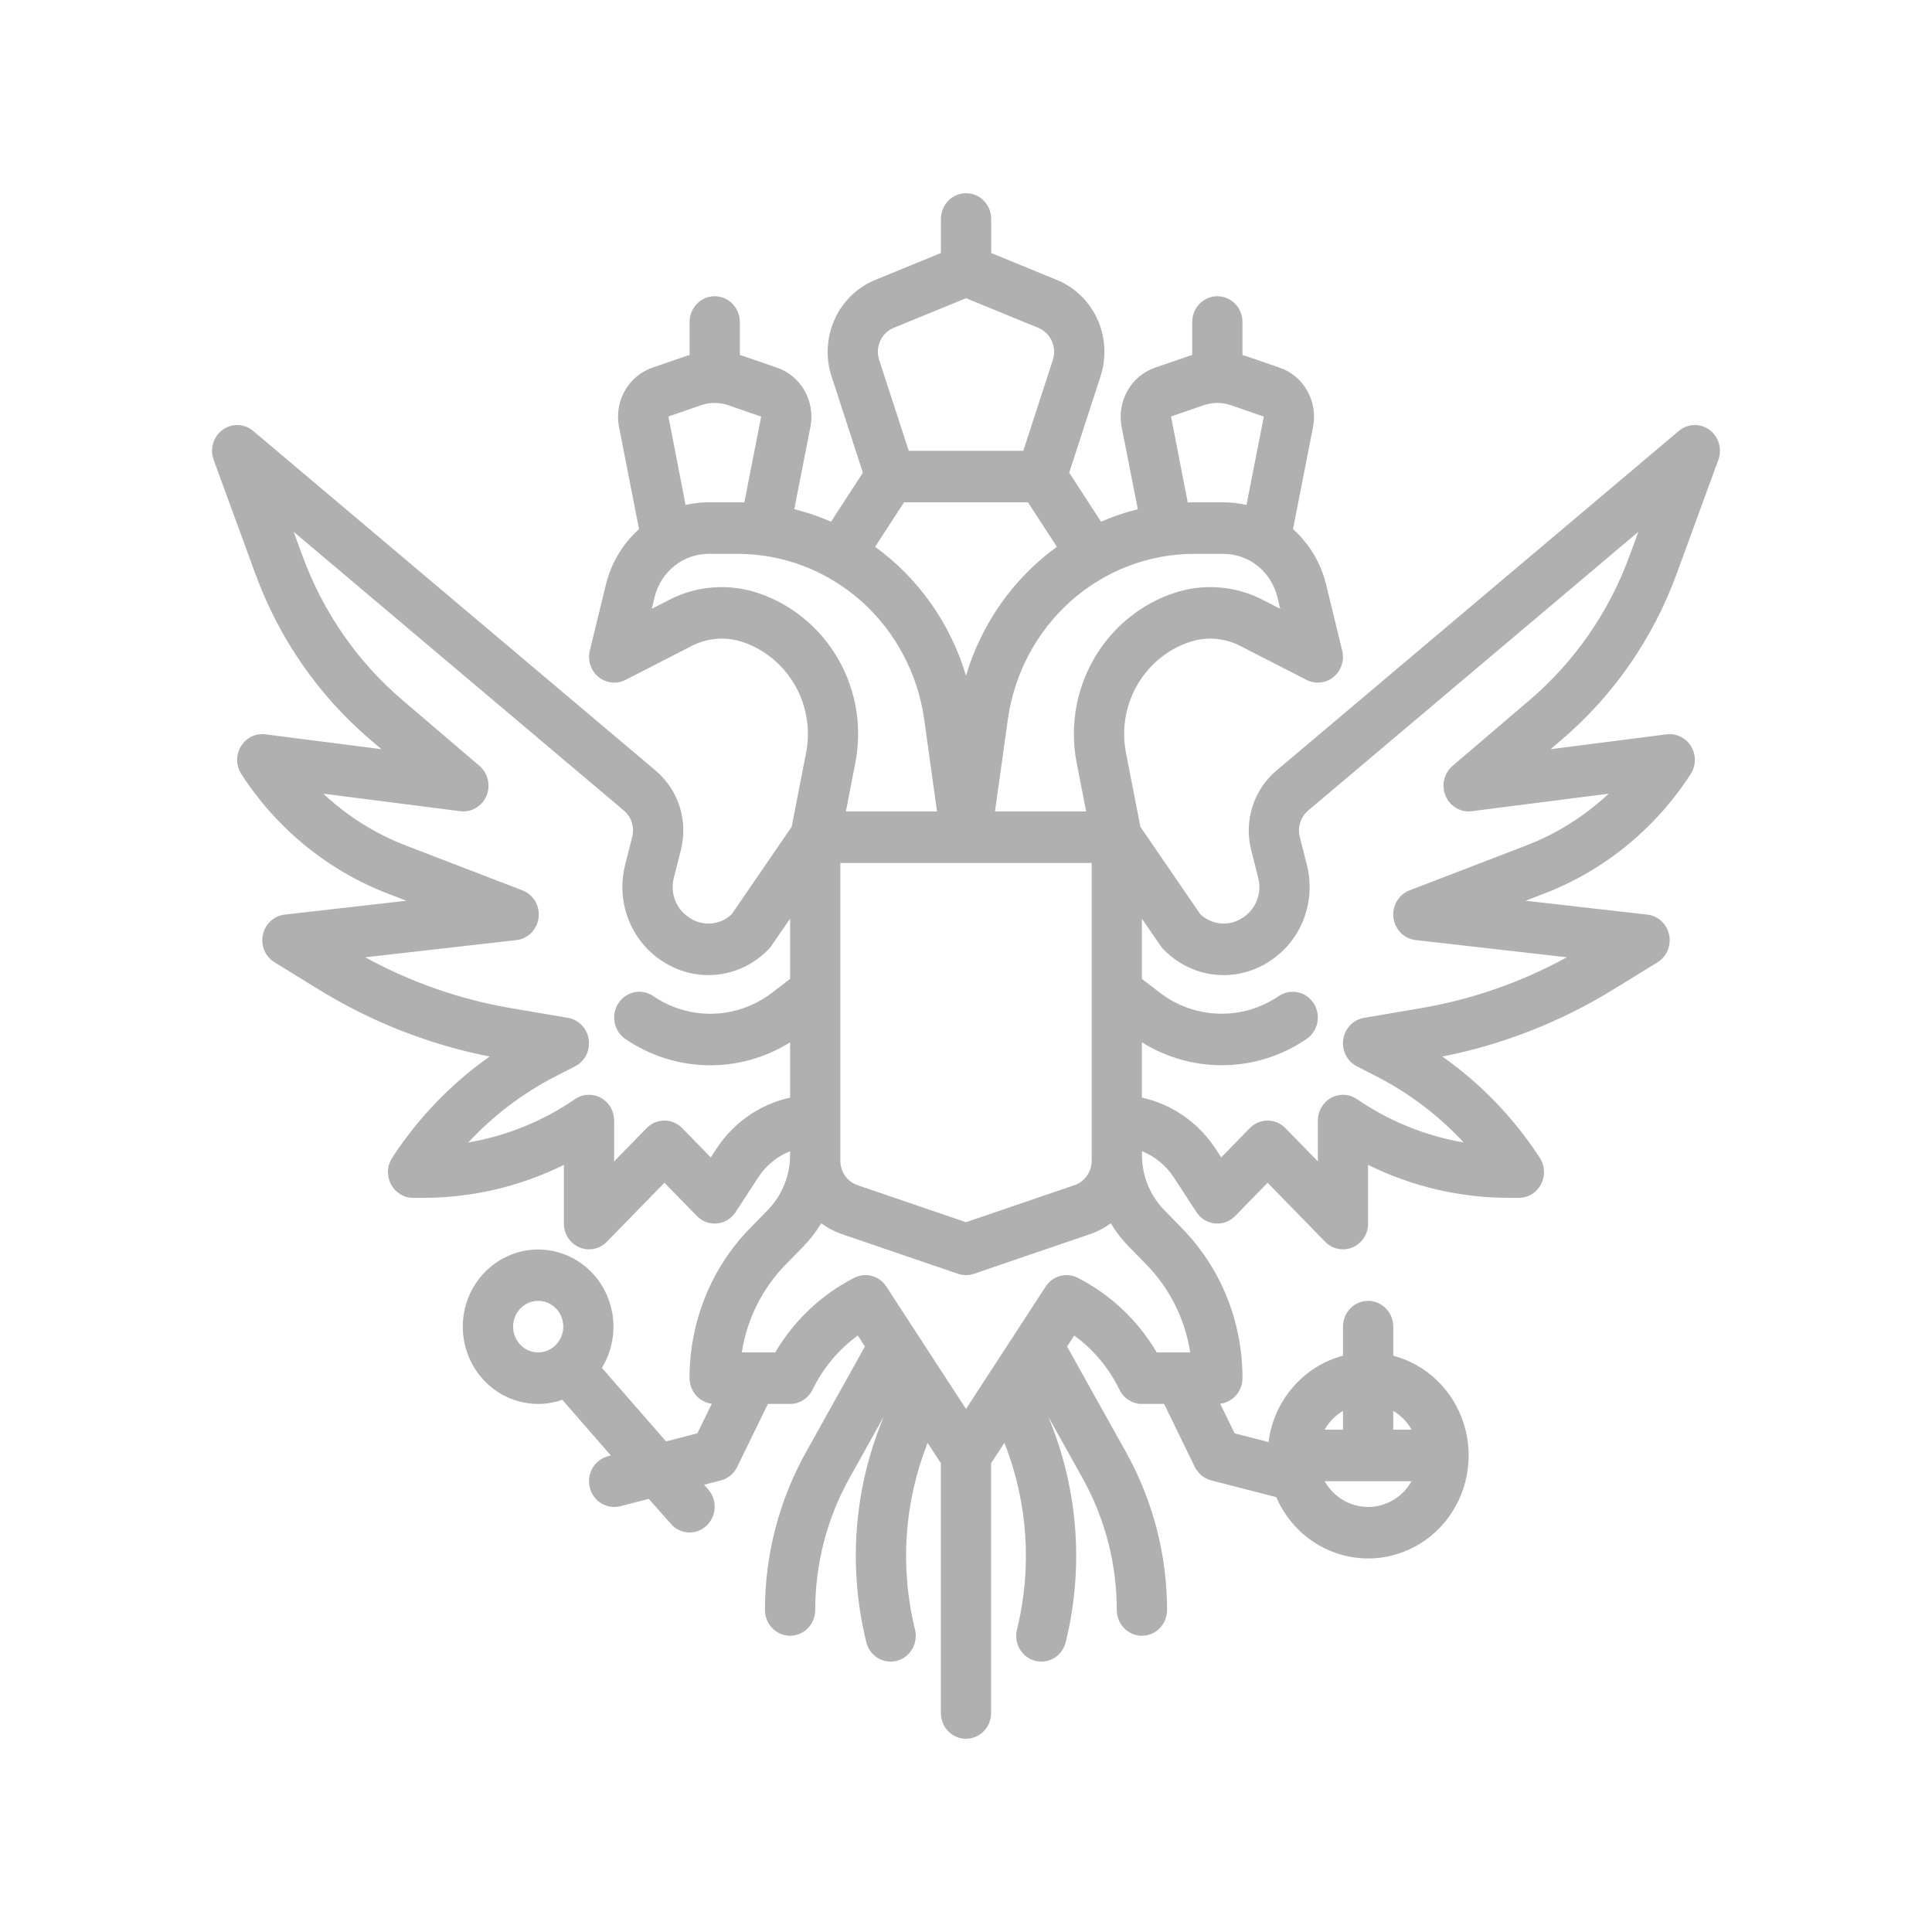 <svg width="67" height="67" viewBox="0 0 67 67" fill="none" xmlns="http://www.w3.org/2000/svg">
<path fill-rule="evenodd" clip-rule="evenodd" d="M58.14 19.913L59.591 15.947C59.658 15.762 59.664 15.56 59.609 15.372C59.553 15.183 59.437 15.019 59.282 14.906C59.125 14.792 58.937 14.733 58.744 14.74C58.553 14.746 58.369 14.818 58.221 14.943L44.254 26.733C43.874 27.057 43.589 27.484 43.436 27.966C43.282 28.449 43.264 28.965 43.385 29.457C43.463 29.771 43.55 30.118 43.635 30.451C43.699 30.701 43.684 30.966 43.594 31.208C43.504 31.45 43.343 31.658 43.132 31.801L43.097 31.824C42.873 31.976 42.607 32.048 42.339 32.025C42.073 32.002 41.819 31.889 41.623 31.702L39.548 28.674L39.05 26.119C38.965 25.686 38.963 25.241 39.046 24.807C39.13 24.375 39.296 23.962 39.537 23.597C39.942 22.975 40.537 22.51 41.228 22.273C41.519 22.172 41.828 22.132 42.135 22.153C42.442 22.176 42.743 22.26 43.017 22.403L45.312 23.579C45.462 23.655 45.629 23.686 45.794 23.668C45.96 23.651 46.117 23.584 46.246 23.477C46.377 23.369 46.475 23.227 46.527 23.064C46.581 22.903 46.588 22.73 46.547 22.564L45.988 20.27C45.807 19.525 45.406 18.854 44.841 18.349L45.537 14.798C45.619 14.371 45.547 13.926 45.333 13.549C45.12 13.172 44.779 12.888 44.375 12.75L43.209 12.348L43.197 12.344C43.161 12.331 43.123 12.323 43.088 12.313V11.167C43.088 10.93 42.996 10.702 42.833 10.535C42.669 10.367 42.447 10.273 42.217 10.273C41.984 10.273 41.764 10.367 41.6 10.535C41.437 10.702 41.346 10.93 41.346 11.167V12.312C41.308 12.323 41.272 12.331 41.236 12.343L41.225 12.348L40.059 12.749C39.656 12.887 39.314 13.171 39.1 13.549C38.886 13.926 38.814 14.371 38.896 14.8L39.458 17.659C39.022 17.767 38.595 17.912 38.182 18.091L37.079 16.393L38.167 13.046C38.376 12.398 38.339 11.691 38.058 11.072C37.777 10.452 37.276 9.965 36.657 9.711L34.374 8.774V7.593C34.374 7.356 34.281 7.129 34.118 6.961C33.954 6.794 33.734 6.7 33.502 6.7C33.271 6.7 33.049 6.794 32.886 6.961C32.722 7.129 32.631 7.356 32.631 7.593V8.774L30.344 9.711C29.727 9.965 29.225 10.452 28.946 11.072C28.665 11.693 28.625 12.398 28.836 13.047L29.924 16.393L28.82 18.091C28.408 17.912 27.981 17.767 27.545 17.659L28.106 14.798C28.189 14.371 28.116 13.926 27.903 13.549C27.689 13.172 27.349 12.888 26.944 12.749L25.777 12.348L25.765 12.343C25.73 12.331 25.694 12.323 25.658 12.312V11.167C25.658 10.93 25.564 10.702 25.401 10.535C25.238 10.367 25.017 10.273 24.785 10.273C24.555 10.273 24.332 10.367 24.169 10.535C24.006 10.702 23.914 10.93 23.914 11.167V12.312C23.878 12.323 23.84 12.331 23.805 12.343L23.795 12.348L22.628 12.749C22.224 12.887 21.883 13.171 21.669 13.549C21.455 13.926 21.383 14.371 21.466 14.8L22.161 18.349C21.597 18.854 21.196 19.525 21.013 20.27L20.454 22.562C20.414 22.728 20.42 22.903 20.474 23.064C20.528 23.227 20.624 23.369 20.755 23.477C20.884 23.582 21.043 23.649 21.208 23.668C21.373 23.686 21.541 23.655 21.69 23.579L23.984 22.403C24.259 22.26 24.559 22.176 24.867 22.153C25.174 22.13 25.483 22.171 25.775 22.272C26.467 22.509 27.06 22.975 27.465 23.595C27.705 23.962 27.872 24.373 27.955 24.807C28.039 25.241 28.039 25.686 27.952 26.118L27.454 28.673L25.378 31.7C25.182 31.889 24.93 32.002 24.663 32.025C24.395 32.046 24.128 31.976 23.904 31.824L23.87 31.799C23.661 31.656 23.499 31.45 23.407 31.208C23.318 30.966 23.303 30.701 23.367 30.451C23.452 30.118 23.538 29.771 23.617 29.456C23.738 28.965 23.721 28.447 23.568 27.966C23.412 27.484 23.128 27.055 22.747 26.732L8.778 14.943C8.631 14.818 8.447 14.746 8.256 14.74C8.063 14.733 7.875 14.792 7.718 14.906C7.563 15.019 7.448 15.183 7.391 15.372C7.336 15.56 7.342 15.762 7.409 15.947L8.86 19.913C9.677 22.142 11.043 24.115 12.828 25.64L13.227 25.981L9.205 25.466C9.038 25.445 8.87 25.473 8.72 25.546C8.569 25.621 8.443 25.738 8.355 25.882C8.267 26.028 8.223 26.197 8.224 26.368C8.228 26.538 8.278 26.706 8.372 26.849C9.602 28.749 11.39 30.203 13.475 31L14.093 31.237L9.872 31.718C9.69 31.738 9.52 31.817 9.385 31.942C9.249 32.067 9.156 32.233 9.117 32.415C9.078 32.599 9.095 32.788 9.167 32.961C9.241 33.131 9.363 33.276 9.52 33.372L11.048 34.312C12.877 35.439 14.885 36.227 16.98 36.64C15.647 37.578 14.5 38.771 13.601 40.151C13.513 40.284 13.462 40.442 13.455 40.603C13.447 40.765 13.483 40.926 13.557 41.069C13.632 41.21 13.743 41.33 13.879 41.413C14.013 41.496 14.168 41.54 14.326 41.54H14.67C16.361 41.542 18.031 41.15 19.556 40.397V42.433C19.556 42.61 19.606 42.782 19.703 42.93C19.798 43.077 19.935 43.19 20.093 43.258C20.252 43.327 20.428 43.344 20.597 43.309C20.767 43.275 20.922 43.19 21.043 43.065L23.041 41.017L24.169 42.172C24.259 42.264 24.37 42.336 24.491 42.381C24.613 42.425 24.742 42.441 24.87 42.428C24.999 42.415 25.123 42.373 25.233 42.305C25.344 42.238 25.439 42.146 25.511 42.035L26.287 40.842C26.556 40.426 26.945 40.104 27.4 39.922V40.057C27.398 40.767 27.123 41.449 26.635 41.954L26.016 42.588C25.347 43.27 24.816 44.08 24.457 44.975C24.095 45.869 23.911 46.827 23.912 47.793C23.914 48.013 23.992 48.224 24.135 48.388C24.277 48.55 24.473 48.656 24.685 48.68L24.184 49.707L23.097 49.986L20.873 47.436C21.174 46.947 21.311 46.37 21.265 45.792C21.219 45.216 20.992 44.67 20.62 44.236C20.245 43.803 19.744 43.504 19.19 43.387C18.637 43.27 18.062 43.34 17.551 43.587C17.039 43.833 16.621 44.243 16.354 44.753C16.09 45.264 15.993 45.851 16.081 46.422C16.168 46.994 16.433 47.522 16.838 47.926C17.242 48.331 17.763 48.589 18.324 48.664C18.436 48.68 18.551 48.688 18.665 48.688C18.949 48.687 19.23 48.638 19.5 48.544L21.185 50.475L21.087 50.501C20.976 50.529 20.871 50.579 20.78 50.649C20.688 50.718 20.61 50.806 20.551 50.907C20.432 51.11 20.397 51.354 20.453 51.584C20.508 51.813 20.652 52.011 20.85 52.133C21.048 52.255 21.286 52.291 21.51 52.234L22.5 51.979L23.267 52.849C23.342 52.937 23.435 53.007 23.538 53.057C23.643 53.108 23.754 53.137 23.868 53.144C23.983 53.15 24.097 53.132 24.205 53.093C24.313 53.054 24.412 52.994 24.497 52.914C24.582 52.837 24.651 52.741 24.7 52.635C24.749 52.53 24.779 52.414 24.783 52.297C24.79 52.18 24.774 52.063 24.734 51.953C24.697 51.843 24.638 51.74 24.561 51.653L24.416 51.488L24.996 51.341C25.118 51.31 25.233 51.251 25.331 51.17C25.429 51.09 25.509 50.988 25.564 50.873L26.63 48.687H27.4C27.561 48.687 27.72 48.641 27.857 48.553C27.994 48.466 28.106 48.341 28.179 48.193C28.542 47.444 29.081 46.798 29.748 46.315L29.995 46.695L27.939 50.382C27.016 52.044 26.529 53.922 26.527 55.833C26.527 56.07 26.62 56.298 26.784 56.465C26.947 56.632 27.168 56.727 27.4 56.727C27.63 56.727 27.852 56.632 28.016 56.465C28.179 56.298 28.271 56.07 28.271 55.833C28.272 54.233 28.679 52.66 29.454 51.269L30.643 49.135L30.539 49.401C29.599 51.799 29.424 54.438 30.041 56.943C30.067 57.058 30.117 57.165 30.184 57.259C30.253 57.355 30.338 57.435 30.436 57.495C30.534 57.557 30.643 57.597 30.758 57.613C30.871 57.631 30.987 57.626 31.098 57.597C31.209 57.568 31.314 57.518 31.407 57.448C31.498 57.378 31.577 57.29 31.635 57.188C31.694 57.087 31.732 56.975 31.748 56.858C31.766 56.743 31.76 56.624 31.732 56.511C31.204 54.37 31.354 52.114 32.158 50.066L32.168 50.036L32.629 50.743V59.407C32.629 59.644 32.721 59.871 32.884 60.038C33.047 60.206 33.27 60.3 33.5 60.3C33.73 60.3 33.953 60.206 34.116 60.038C34.279 59.871 34.371 59.644 34.371 59.407V50.743L34.832 50.036L34.842 50.064C35.646 52.112 35.796 54.368 35.268 56.509C35.24 56.623 35.234 56.741 35.25 56.858C35.268 56.975 35.306 57.087 35.364 57.188C35.423 57.289 35.502 57.376 35.593 57.448C35.687 57.518 35.791 57.568 35.902 57.597C36.013 57.625 36.129 57.631 36.242 57.613C36.356 57.596 36.466 57.557 36.564 57.495C36.662 57.435 36.747 57.354 36.816 57.259C36.883 57.165 36.933 57.056 36.959 56.943C37.576 54.438 37.401 51.797 36.461 49.401L36.356 49.133L37.546 51.269C38.321 52.66 38.729 54.232 38.729 55.833C38.729 56.07 38.821 56.298 38.984 56.465C39.148 56.632 39.37 56.727 39.6 56.727C39.832 56.727 40.055 56.632 40.218 56.465C40.381 56.298 40.473 56.07 40.473 55.833C40.471 53.922 39.984 52.044 39.061 50.382L37.005 46.695L37.252 46.315C37.919 46.798 38.458 47.444 38.821 48.193C38.894 48.341 39.005 48.466 39.143 48.553C39.28 48.641 39.438 48.687 39.6 48.687H40.37L41.435 50.873C41.493 50.988 41.573 51.089 41.671 51.17C41.769 51.25 41.882 51.308 42.004 51.339L44.258 51.919C44.498 52.473 44.869 52.955 45.339 53.321C45.81 53.686 46.364 53.923 46.947 54.009C47.532 54.097 48.129 54.029 48.681 53.814C49.234 53.6 49.724 53.246 50.105 52.785C50.487 52.322 50.748 51.769 50.864 51.175C50.981 50.582 50.948 49.968 50.768 49.392C50.59 48.815 50.271 48.294 49.842 47.878C49.413 47.462 48.889 47.165 48.317 47.014V46.007C48.317 45.77 48.225 45.542 48.062 45.375C47.898 45.208 47.676 45.113 47.444 45.113C47.214 45.113 46.992 45.208 46.828 45.375C46.665 45.542 46.573 45.77 46.573 46.007V47.014C45.902 47.192 45.295 47.574 44.836 48.107C44.375 48.639 44.081 49.302 43.99 50.009L42.816 49.707L42.315 48.68C42.527 48.656 42.723 48.552 42.865 48.388C43.009 48.224 43.088 48.013 43.088 47.793C43.089 46.827 42.906 45.869 42.545 44.975C42.184 44.08 41.653 43.27 40.984 42.588L40.365 41.954C39.878 41.449 39.602 40.767 39.602 40.057V39.922C40.056 40.104 40.444 40.426 40.715 40.842L41.491 42.035C41.563 42.146 41.656 42.238 41.767 42.305C41.878 42.373 42.002 42.415 42.13 42.428C42.259 42.441 42.388 42.425 42.509 42.381C42.63 42.336 42.741 42.264 42.833 42.172L43.959 41.017L45.957 43.065C46.08 43.19 46.235 43.275 46.403 43.309C46.573 43.343 46.748 43.325 46.907 43.258C47.067 43.19 47.202 43.077 47.299 42.929C47.394 42.782 47.444 42.61 47.444 42.433V40.397C48.969 41.15 50.639 41.542 52.33 41.54H52.673C52.832 41.54 52.987 41.496 53.121 41.413C53.257 41.33 53.368 41.21 53.443 41.069C53.517 40.926 53.553 40.765 53.544 40.603C53.536 40.442 53.487 40.286 53.399 40.151C52.5 38.771 51.353 37.578 50.02 36.64C52.115 36.227 54.123 35.439 55.953 34.312L57.48 33.373C57.636 33.276 57.759 33.133 57.833 32.961C57.904 32.788 57.922 32.599 57.883 32.417C57.844 32.233 57.751 32.067 57.615 31.942C57.48 31.817 57.31 31.739 57.128 31.718L52.907 31.237L53.523 31C55.61 30.203 57.398 28.751 58.628 26.849C58.722 26.706 58.772 26.54 58.776 26.368C58.779 26.197 58.733 26.028 58.645 25.882C58.558 25.738 58.431 25.621 58.28 25.546C58.13 25.473 57.962 25.445 57.795 25.466L53.773 25.981L54.172 25.64C55.956 24.115 57.323 22.142 58.14 19.913ZM18.551 46.892C18.332 46.863 18.131 46.749 17.992 46.574C17.851 46.398 17.781 46.174 17.796 45.948C17.811 45.722 17.907 45.511 18.069 45.355C18.229 45.201 18.441 45.113 18.663 45.113C18.843 45.113 19.018 45.17 19.165 45.276C19.312 45.383 19.425 45.532 19.484 45.708C19.544 45.882 19.551 46.07 19.502 46.247C19.453 46.426 19.352 46.583 19.211 46.699C19.195 46.712 19.178 46.724 19.162 46.737C18.984 46.866 18.766 46.921 18.551 46.892ZM47.444 52.26C47.139 52.26 46.84 52.177 46.575 52.02C46.31 51.864 46.091 51.638 45.938 51.367H48.953C48.799 51.638 48.58 51.864 48.315 52.02C48.05 52.177 47.75 52.26 47.444 52.26ZM48.953 49.58H48.317V48.929C48.58 49.084 48.799 49.31 48.953 49.58ZM46.573 48.929V49.58H45.938C46.091 49.31 46.31 49.084 46.573 48.929ZM29.142 29.927H37.858V40.252C37.858 40.44 37.801 40.622 37.693 40.775C37.587 40.928 37.435 41.041 37.262 41.1L33.5 42.385L29.738 41.1C29.565 41.041 29.413 40.928 29.307 40.775C29.199 40.622 29.142 40.44 29.142 40.252V29.927ZM43.797 20.805C43.318 20.556 42.795 20.409 42.259 20.371C41.723 20.331 41.185 20.402 40.675 20.578C39.618 20.941 38.706 21.654 38.085 22.605C37.719 23.166 37.464 23.797 37.335 24.459C37.208 25.124 37.209 25.806 37.34 26.469L37.667 28.14H34.505L34.95 24.958C35.172 23.361 35.948 21.901 37.136 20.844C38.324 19.788 39.844 19.207 41.417 19.207H42.426C42.855 19.207 43.274 19.354 43.612 19.624C43.952 19.895 44.192 20.275 44.297 20.703L44.397 21.112L43.797 20.805ZM40.61 14.443L41.772 14.043C42.061 13.951 42.37 13.951 42.658 14.043L43.828 14.448L43.227 17.512C42.963 17.451 42.695 17.42 42.426 17.42H41.417C41.341 17.42 41.266 17.422 41.189 17.423L40.61 14.443ZM30.991 11.37L33.5 10.341L36.008 11.37C36.214 11.454 36.381 11.617 36.474 11.823C36.569 12.031 36.582 12.266 36.512 12.482L35.487 15.633H31.515L30.488 12.482C30.418 12.266 30.431 12.031 30.526 11.824C30.619 11.617 30.786 11.454 30.991 11.37ZM31.351 17.42H35.649L36.652 18.963C35.145 20.053 34.038 21.625 33.5 23.433C32.962 21.625 31.853 20.053 30.348 18.963L31.351 17.42ZM24.342 14.043C24.63 13.951 24.939 13.951 25.228 14.043L26.396 14.448L25.813 17.423C25.736 17.42 25.659 17.42 25.582 17.42H24.574C24.305 17.42 24.037 17.451 23.775 17.511L23.18 14.443L24.342 14.043ZM26.324 20.578C25.815 20.402 25.277 20.331 24.741 20.37C24.205 20.409 23.682 20.556 23.203 20.805L22.603 21.112L22.703 20.703C22.808 20.275 23.048 19.897 23.388 19.626C23.726 19.354 24.144 19.207 24.574 19.207H25.582C27.156 19.207 28.676 19.788 29.864 20.844C31.052 21.901 31.83 23.361 32.052 24.958L32.495 28.14H29.334L29.66 26.469C29.79 25.808 29.792 25.124 29.665 24.461C29.537 23.798 29.282 23.166 28.915 22.606C28.294 21.654 27.383 20.941 26.324 20.578ZM24.836 39.851L24.649 40.138L23.657 39.121C23.494 38.954 23.272 38.86 23.041 38.86C22.811 38.86 22.589 38.954 22.425 39.121L21.298 40.276V38.86C21.298 38.697 21.255 38.54 21.175 38.4C21.093 38.262 20.977 38.148 20.839 38.072C20.7 37.996 20.543 37.96 20.384 37.968C20.227 37.975 20.074 38.027 19.943 38.116C18.827 38.881 17.564 39.394 16.238 39.62C17.113 38.683 18.137 37.905 19.268 37.325L19.945 36.979C20.108 36.895 20.244 36.76 20.329 36.591C20.414 36.424 20.443 36.233 20.417 36.047C20.389 35.86 20.304 35.688 20.175 35.553C20.046 35.418 19.879 35.331 19.698 35.298L17.724 34.962C15.954 34.661 14.246 34.065 12.665 33.198L17.909 32.602C18.103 32.579 18.284 32.49 18.425 32.35C18.564 32.209 18.654 32.023 18.677 31.824C18.701 31.624 18.66 31.423 18.559 31.25C18.456 31.08 18.302 30.947 18.118 30.877L14.088 29.327C13.026 28.921 12.05 28.309 11.213 27.524L15.961 28.132C16.148 28.156 16.336 28.117 16.502 28.021C16.665 27.925 16.794 27.779 16.869 27.602C16.943 27.425 16.961 27.227 16.916 27.04C16.874 26.852 16.771 26.683 16.627 26.56L13.944 24.268C12.392 22.941 11.202 21.224 10.493 19.286L10.184 18.443L21.638 28.111C21.764 28.218 21.858 28.361 21.909 28.52C21.961 28.679 21.966 28.851 21.927 29.014C21.848 29.326 21.762 29.67 21.678 29.998C21.523 30.609 21.558 31.254 21.778 31.843C21.997 32.433 22.389 32.938 22.902 33.287L22.937 33.31C23.507 33.7 24.193 33.873 24.877 33.799C25.558 33.724 26.194 33.406 26.671 32.901C26.702 32.868 26.731 32.831 26.757 32.793L27.4 31.858V33.947L26.775 34.426C26.184 34.879 25.47 35.134 24.733 35.155C23.994 35.176 23.268 34.962 22.652 34.543C22.558 34.478 22.451 34.432 22.339 34.41C22.226 34.387 22.112 34.387 21.999 34.411C21.886 34.434 21.78 34.479 21.685 34.544C21.59 34.609 21.509 34.694 21.445 34.791C21.381 34.889 21.337 34.998 21.314 35.113C21.293 35.228 21.293 35.347 21.316 35.462C21.337 35.577 21.383 35.686 21.445 35.784C21.51 35.881 21.592 35.965 21.687 36.031C22.528 36.604 23.514 36.921 24.527 36.942C25.538 36.963 26.535 36.687 27.4 36.148V38.064C26.351 38.295 25.43 38.935 24.836 39.851ZM39.752 43.851C40.561 44.676 41.096 45.743 41.275 46.9H40.115C39.46 45.789 38.51 44.892 37.376 44.314C37.187 44.217 36.968 44.194 36.763 44.249C36.557 44.306 36.379 44.436 36.262 44.618L33.5 48.862L30.738 44.618C30.621 44.436 30.442 44.306 30.238 44.249C30.032 44.194 29.815 44.217 29.624 44.314C28.49 44.891 27.54 45.789 26.885 46.9H25.725C25.906 45.743 26.439 44.676 27.249 43.851L27.867 43.218C28.101 42.977 28.307 42.711 28.48 42.422C28.696 42.583 28.934 42.708 29.187 42.795L33.224 44.175C33.404 44.236 33.596 44.236 33.776 44.175L37.812 42.795C38.066 42.708 38.304 42.583 38.52 42.422C38.693 42.711 38.899 42.977 39.133 43.218L39.752 43.851ZM53.056 24.268L50.373 26.56C50.229 26.683 50.127 26.852 50.083 27.039C50.039 27.227 50.057 27.425 50.132 27.602C50.206 27.779 50.335 27.925 50.498 28.021C50.663 28.117 50.852 28.156 51.039 28.132L55.787 27.524C54.95 28.309 53.974 28.921 52.912 29.327L48.882 30.877C48.699 30.947 48.544 31.078 48.443 31.25C48.341 31.423 48.299 31.624 48.323 31.824C48.348 32.022 48.436 32.207 48.575 32.348C48.716 32.49 48.897 32.579 49.091 32.6L54.336 33.198C52.755 34.065 51.046 34.66 49.276 34.962L47.302 35.298C47.121 35.329 46.952 35.418 46.823 35.553C46.694 35.688 46.611 35.86 46.583 36.047C46.555 36.233 46.586 36.424 46.671 36.591C46.756 36.758 46.89 36.895 47.055 36.979L47.73 37.325C48.863 37.905 49.887 38.681 50.76 39.62C49.436 39.393 48.173 38.881 47.057 38.116C46.925 38.027 46.773 37.975 46.614 37.968C46.457 37.96 46.3 37.996 46.161 38.072C46.023 38.148 45.907 38.262 45.825 38.4C45.745 38.54 45.702 38.697 45.702 38.86V40.276L44.575 39.121C44.495 39.039 44.398 38.974 44.292 38.928C44.186 38.883 44.073 38.86 43.959 38.86C43.844 38.86 43.731 38.883 43.625 38.928C43.519 38.974 43.423 39.039 43.343 39.121L42.35 40.138L42.164 39.851C41.569 38.936 40.649 38.295 39.6 38.064V36.146C40.465 36.687 41.462 36.961 42.475 36.94C43.486 36.921 44.472 36.604 45.313 36.029C45.506 35.897 45.64 35.693 45.684 35.46C45.73 35.228 45.684 34.988 45.555 34.79C45.428 34.593 45.228 34.457 45.001 34.41C44.774 34.364 44.539 34.411 44.347 34.543C43.731 34.962 43.006 35.175 42.267 35.153C41.53 35.134 40.816 34.879 40.224 34.426L39.6 33.947V31.858L40.242 32.793C40.269 32.832 40.298 32.868 40.329 32.902C40.806 33.407 41.442 33.724 42.125 33.799C42.806 33.873 43.493 33.701 44.065 33.31L44.099 33.287C44.611 32.938 45.005 32.433 45.223 31.843C45.442 31.254 45.477 30.609 45.322 29.998C45.238 29.67 45.151 29.326 45.073 29.014C45.034 28.851 45.04 28.679 45.091 28.52C45.142 28.361 45.236 28.22 45.362 28.112L56.816 18.443L56.507 19.286C55.798 21.224 54.608 22.941 53.056 24.268Z" fill="#B1B0B0"/>
</svg>
